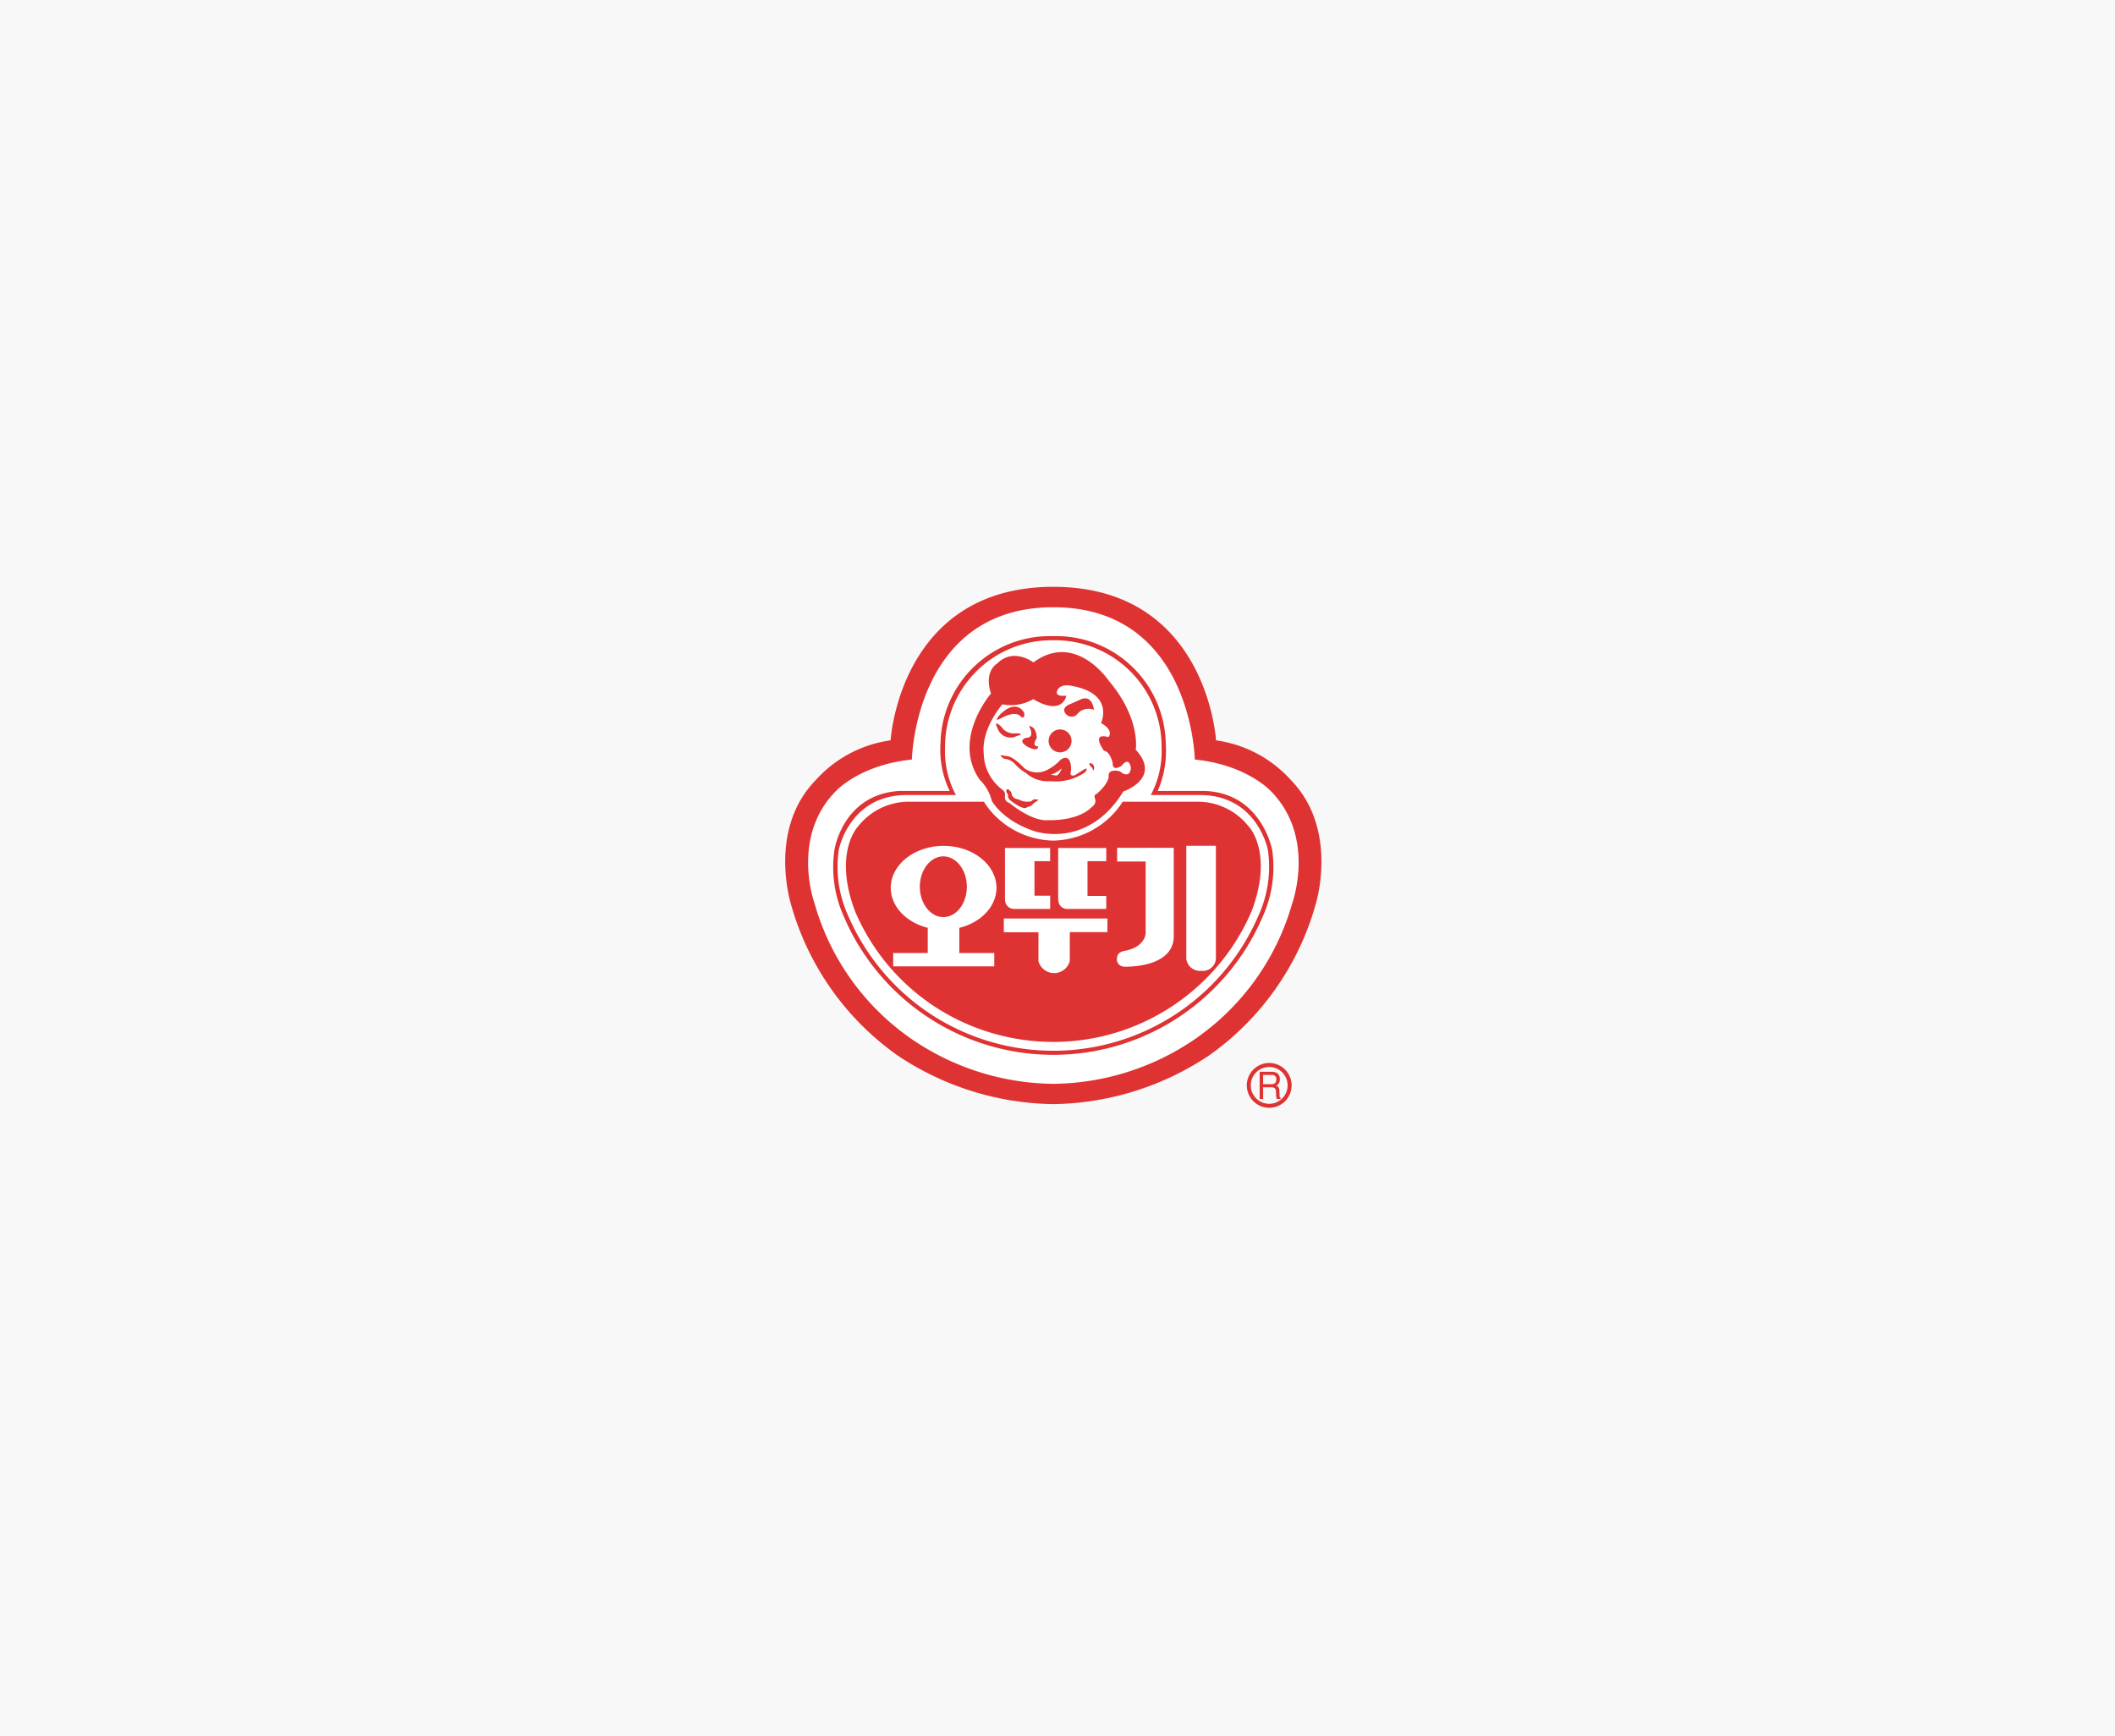 <svg xmlns="http://www.w3.org/2000/svg" width="240" height="197" viewBox="0 0 240 197">
  <g id="그룹_15940" data-name="그룹 15940" transform="translate(0.061)">
    <rect id="사각형_7148" data-name="사각형 7148" width="240" height="197" transform="translate(-0.061)" fill="#f8f8f8"/>
    <g id="오_ᅮ기" data-name="오뚜기" transform="translate(89.04 66.591)">
      <path id="패스_6972" data-name="패스 6972" d="M57.357,21.9a14,14,0,0,0-8.469-4.48S47.893.015,30.455,0H30.4C12.958.01,11.962,17.418,11.962,17.418A13.982,13.982,0,0,0,3.493,21.9C-2.1,27.609.7,36.181.7,36.181A31.287,31.287,0,0,0,12.727,53.158,32.487,32.487,0,0,0,30.42,58.7h.01a32.54,32.54,0,0,0,17.693-5.544A31.319,31.319,0,0,0,60.149,36.181s2.792-8.567-2.792-14.283Z" transform="translate(0.001)" fill="#df3232"/>
      <path id="패스_6973" data-name="패스 6973" d="M57.843,25.627S55.154,22.609,49.178,22c0,0-.329-17.276-16.049-17.281h-.01C17.388,4.73,17.074,22,17.074,22c-5.981.613-8.67,3.626-8.67,3.626C3.326,30.828,6,38.232,6,38.232a27.956,27.956,0,0,0,11.064,15.5A28.911,28.911,0,0,0,33.118,58.8h.01a28.911,28.911,0,0,0,16.054-5.069,27.97,27.97,0,0,0,11.074-15.5s2.674-7.4-2.409-12.605Z" transform="translate(-2.697 -2.404)" fill="#fff"/>
      <path id="패스_6974" data-name="패스 6974" d="M60.94,35.663s-1.158-6.418-7.6-6.693H47.953a11.349,11.349,0,0,0,.918-5.235A12.434,12.434,0,0,0,36.167,11.4h-.123A12.421,12.421,0,0,0,23.3,23.666a10.749,10.749,0,0,0,1.04,5.3H18.621c-6.437.422-7.35,6.693-7.35,6.693a13.568,13.568,0,0,0,1.055,7.537,25.845,25.845,0,0,0,47.555,0,13.593,13.593,0,0,0,1.06-7.537Zm-1.526,7.38a25.339,25.339,0,0,1-46.622,0,13.327,13.327,0,0,1-1.03-7.389S12.9,29.6,19.21,29.432h5.844a10.433,10.433,0,0,1-1.232-5.363,12.087,12.087,0,0,1,12.227-12.2h.123a12.083,12.083,0,0,1,12.222,12.2,10.48,10.48,0,0,1-1.227,5.363h5.839c6.31.172,7.448,6.222,7.448,6.222a13.352,13.352,0,0,1-1.035,7.389Z" transform="translate(-5.682 -5.806)" fill="#df3232"/>
      <path id="패스_6975" data-name="패스 6975" d="M59.763,52.531a7.344,7.344,0,0,0-5.6-2.831H45.431l-.093.177a9.6,9.6,0,0,1-7.762,4.234,9.6,9.6,0,0,1-7.767-4.234l-.083-.177H20.991A7.311,7.311,0,0,0,15.4,52.531s-2.811,2.915-.339,9.553A24.3,24.3,0,0,0,31.079,76.078a24.556,24.556,0,0,0,6.433.878h.147A24.5,24.5,0,0,0,60.1,62.079c2.473-6.639-.329-9.553-.329-9.553Z" transform="translate(-7.154 -25.314)" fill="#df3232"/>
      <path id="패스_6976" data-name="패스 6976" d="M32.182,69.208c2.443-.6,4.22-2.409,4.22-4.544,0-2.63-2.689-4.764-6-4.764s-6,2.134-6,4.764c0,2.129,1.771,3.935,4.2,4.539v2.856H24.68v1.516H36.151V72.059H32.182Zm-1.811-1.222c-1.472,0-2.669-1.546-2.669-3.444s1.2-3.449,2.669-3.449,2.669,1.546,2.669,3.449S31.848,67.986,30.371,67.986Z" transform="translate(-12.427 -30.509)" fill="#fff"/>
      <g id="그룹_15821" data-name="그룹 15821" transform="translate(24.808 29.631)">
        <path id="패스_6977" data-name="패스 6977" d="M50.845,66.307v.015a1,1,0,0,0,1,.986h.015l4.1,0v-1.5H54.176V61.891h1.776v-1.5H50.83v5.9l.01.015Z" transform="translate(-50.698 -60.39)" fill="#fff"/>
        <path id="패스_6978" data-name="패스 6978" d="M64.141,67.313h0l4.445,0V65.837H66.457V61.892h2.129V60.4H63.13v5.927l.02.015a.993.993,0,0,0,.986.972Z" transform="translate(-56.962 -60.395)" fill="#fff"/>
        <path id="패스_6979" data-name="패스 6979" d="M62.326,76.69H50.56v1.56h3.93v3.106a.694.694,0,0,0-.01.142,1.841,1.841,0,0,0,3.567.01h0V78.235h4.269V76.68Z" transform="translate(-50.56 -68.687)" fill="#fff"/>
      </g>
      <g id="그룹_15822" data-name="그룹 15822" transform="translate(37.639 29.386)">
        <path id="패스_6980" data-name="패스 6980" d="M92.76,59.89V72.7a1.553,1.553,0,0,0,1.717,1.374A1.481,1.481,0,0,0,96.121,72.7V59.89Z" transform="translate(-84.885 -59.89)" fill="#fff"/>
        <path id="패스_6981" data-name="패스 6981" d="M76.73,61.905h3.243v8.13s0,1.555-2.37,2.007h.01c-.589.088-.9.407-.9.9a.813.813,0,0,0,.81.888l.01.01s5.628.231,5.628-3.459V60.35H76.735v1.56Z" transform="translate(-76.71 -60.124)" fill="#fff"/>
      </g>
      <g id="그룹_15823" data-name="그룹 15823" transform="translate(20.921 7.408)">
        <path id="패스_6982" data-name="패스 6982" d="M61.495,26.163s.589-3.5-3.047-7.8c0,0-3.749-5.638-8.567-2.1,0,0-2.277-1.737-4.112.132,0,0-1.541.834-.7,3.4,0,0-4.494,5.186-1.271,9.794a4.921,4.921,0,0,1,1.354,2.36s1.153,2.257,4.872,3.469c0,0,5.986,2.115,10.059-4.509,0,0,4.416-1.472,1.4-4.75Zm-1.58,2.64c-.211-.3-.824-.25-.824-.25-.824,0-.662.672-.662.672-.1.927-1.379,1.968-1.379,1.968-.407.1-.147.618-.147.618a.748.748,0,0,1-.3.775c-1.634,1.757-5.034,1.58-5.034,1.58-1.9.172-4.445-1.977-4.445-1.977a.639.639,0,0,1-.466-.765.774.774,0,0,0-.368-.77A5.26,5.26,0,0,1,44.243,26.6c-.28-2.88,2.12-5.579,2.12-5.579a5.015,5.015,0,0,0,3.5-.589c3.361,1.982,3.758-.393,3.758-.393-1.649.167-.932-.765-.932-.765.407-.569,1.389-.373,1.389-.373,5.1.839,3.479,4.249,3.479,4.249,1.55.864.839,1.59.839,1.59-2.066-.564-.505,1.55-.505,1.55.672.044.991,1.384.991,1.384-.044,1.079,1.035.294,1.035.294.864-1.089,1.025.25,1.025.25-.088,1.236-1.021.574-1.021.574Z" transform="translate(-42.638 -15.097)" fill="#df3232"/>
        <path id="패스_6983" data-name="패스 6983" d="M49.483,28.985s1.585-.937,2.213-.118c0,0,.466.3.353-.466,0,0-.829-1.693-2.723.177C49.326,28.577,48.355,29.613,49.483,28.985Z" transform="translate(-45.846 -21.515)" fill="#df3232"/>
        <path id="패스_6984" data-name="패스 6984" d="M66.269,25.971l-1.256.55c-.839.417-.343.991-.343.991a.866.866,0,0,0,1.276.132A1.672,1.672,0,0,1,67.9,27.09c-.294-1.968-1.624-1.119-1.624-1.119Z" transform="translate(-53.785 -20.543)" fill="#df3232"/>
        <path id="패스_6985" data-name="패스 6985" d="M62.23,35.58a1.3,1.3,0,1,0-1.31-1.3A1.3,1.3,0,0,0,62.23,35.58Z" transform="translate(-51.949 -24.206)" fill="#df3232"/>
        <path id="패스_6986" data-name="패스 6986" d="M55.276,33.51s-1.129.265.162,1.03c0,0,1.192.662,1.187-.059,0,0-.819.108-.162-.927,0,0,.044-1.29-.883-1.384,0,0,.78,1.335-.3,1.344Z" transform="translate(-48.842 -23.793)" fill="#df3232"/>
        <path id="패스_6987" data-name="패스 6987" d="M51.11,33.024s1.129-.27-.108-.309a1.677,1.677,0,0,1-1.654-.761s-.986-.918-.407.211a1.535,1.535,0,0,0,2.169.859Z" transform="translate(-45.755 -23.504)" fill="#df3232"/>
        <path id="패스_6988" data-name="패스 6988" d="M59.1,40.676l-.819.52s-.721.314-.466-.51c0,0,.137-2.115-1.192-1.227a5.3,5.3,0,0,1-1.59,1.192,2.453,2.453,0,0,1-2.522-.236s-1.349-1.482-2.125-1.374c0,0-1.138-.353-.152.309a1.75,1.75,0,0,1,1.187.559,5.366,5.366,0,0,0,1.3,1.07,3.64,3.64,0,0,0,2.684.908,5.918,5.918,0,0,0,4.009-1.006s.559-.775-.309-.206Zm-2.964.579-.618-.1a3.278,3.278,0,0,0,1.236-.721S56.552,41.152,56.135,41.255Z" transform="translate(-46.301 -27.245)" fill="#df3232"/>
        <path id="패스_6989" data-name="패스 6989" d="M70.644,40.848s-.6-.265-.142.319a.662.662,0,0,1,.26.471s.191-.152.088-.525c0,0-.1-.221-.206-.27Z" transform="translate(-56.743 -28.182)" fill="#df3232"/>
        <path id="패스_6990" data-name="패스 6990" d="M54.525,47.98c-.231-.157-.564.186-.564.186a1.957,1.957,0,0,1-1.447-.221.851.851,0,0,1-.775-.515.559.559,0,0,0-.157-.412c-.491-.559-.461.108-.461.108a.623.623,0,0,1,.206.407c-.049.285.265.54.265.54,1.619,1.241,1.86.785,1.86.785.1-.025.486-.182.486-.182a4.434,4.434,0,0,1,.515-.442C55.094,47.9,54.525,47.98,54.525,47.98Z" transform="translate(-46.958 -31.242)" fill="#df3232"/>
      </g>
      <g id="그룹_15824" data-name="그룹 15824" transform="translate(52.383 54.031)">
        <path id="패스_6991" data-name="패스 6991" d="M109.3,110.12a2.542,2.542,0,1,0,2.542,2.542A2.542,2.542,0,0,0,109.3,110.12Zm0,4.632a2.09,2.09,0,1,1,2.09-2.09A2.092,2.092,0,0,1,109.3,114.752Z" transform="translate(-106.76 -110.12)" fill="#df3232"/>
        <path id="패스_6992" data-name="패스 6992" d="M111.992,114.858l-.025-.559c-.015-.427-.182-.505-.348-.579a.768.768,0,0,0,.4-.741c0-.653-.476-.829-.952-.829H109.73v3.086h.393v-1.325h.947c.466,0,.515.294.515.55a3.86,3.86,0,0,0,.069.775h.481v-.069c-.123-.074-.142-.137-.147-.309Zm-.962-1.3h-.908v-1.05h.976a.457.457,0,0,1,.52.515C111.619,113.5,111.315,113.558,111.03,113.558Z" transform="translate(-108.273 -111.154)" fill="#df3232"/>
      </g>
    </g>
  </g>
</svg>
